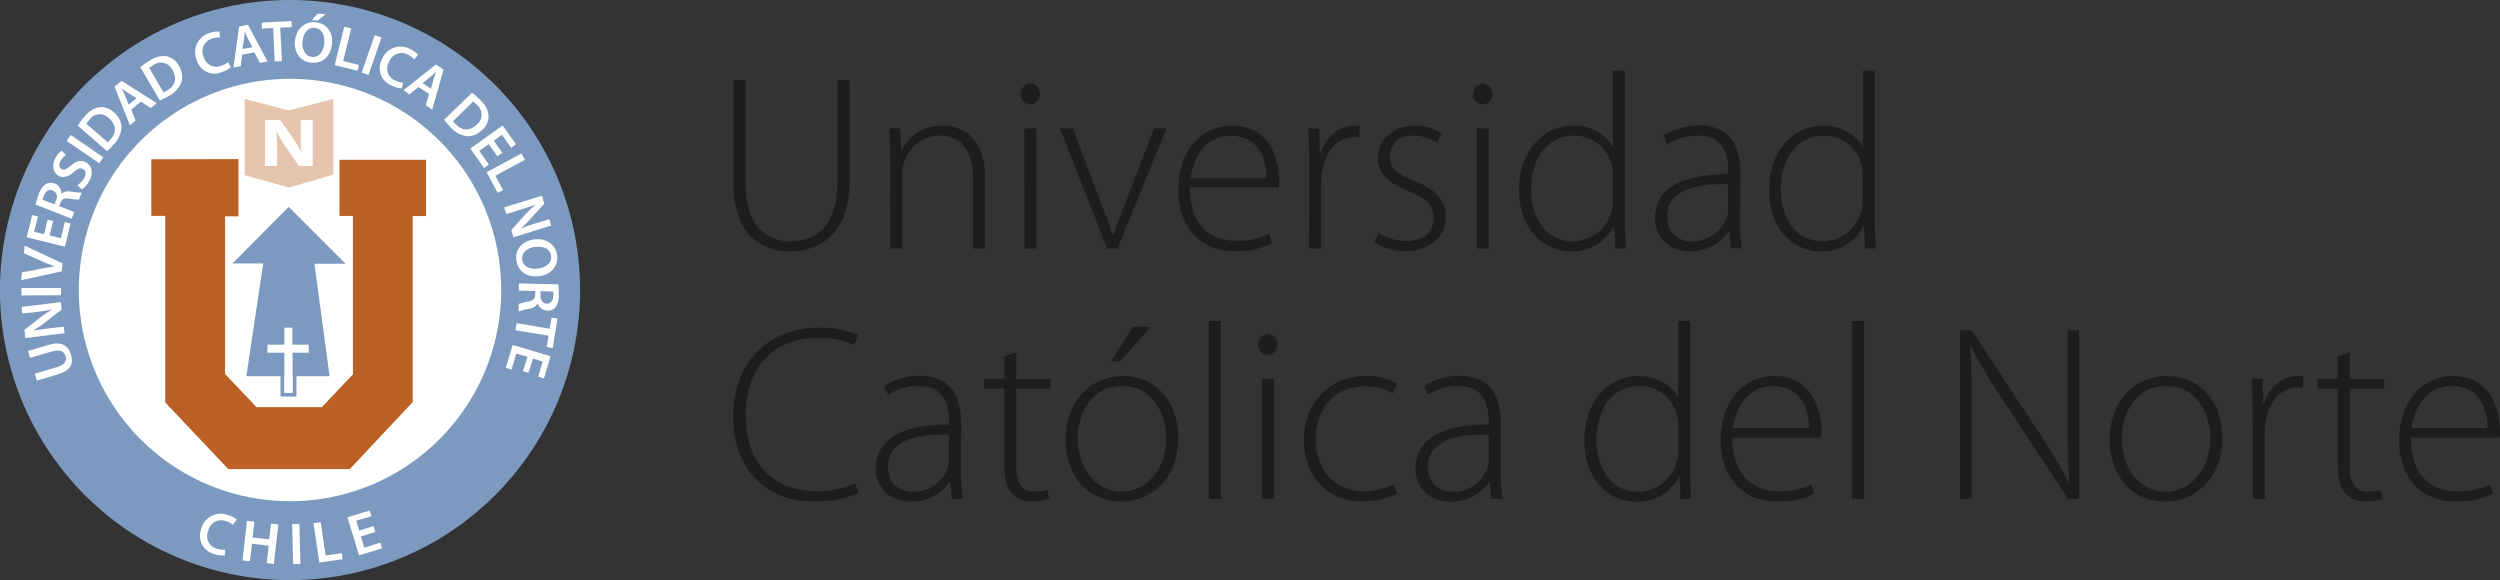 <svg xmlns="http://www.w3.org/2000/svg" viewBox="0 0 562.04 130.39"><rect x="0" y="0" width="562.04" height="130.39" fill="#333333" stroke="none"/><defs><style>.cls-1{fill:#1d1d1b;}.cls-2{fill:#7c9ac0;}.cls-3{fill:#fff;}.cls-4{fill:#bb6125;}.cls-5{fill:#e6c5af;}</style></defs><g id="Capa_2" data-name="Capa 2"><g id="Capa_1-2" data-name="Capa 1"><path class="cls-1" d="M167.58,18V40.86c0,9.68,4.5,13.39,10.07,13.39,6.3,0,10.64-4,10.64-13.39V18H191V40.63c0,11.65-6.3,15.87-13.45,15.87-6.64,0-12.66-3.83-12.66-15.48V18Z"/><path class="cls-1" d="M200.11,35.34c0-2.48-.06-4.33-.22-6.47h2.53l.17,4.84h.11A10.16,10.16,0,0,1,212,28.25c2.59,0,9.45,1.29,9.45,11.42V55.88h-2.7v-16c0-4.95-1.91-9.4-7.49-9.4a8.66,8.66,0,0,0-8.1,6.25,9.5,9.5,0,0,0-.34,2.36V55.88h-2.7Z"/><path class="cls-1" d="M230.28,28.87H233v27h-2.7Zm1.24-5.4a2.17,2.17,0,0,1-2.08-2.31,2.32,2.32,0,0,1,2.2-2.37,2.23,2.23,0,0,1,2.13,2.37,2.19,2.19,0,0,1-2.19,2.31Z"/><path class="cls-1" d="M241.2,28.87l6.31,16.77c1.07,2.65,1.91,4.9,2.64,7.2h.12c.73-2.25,1.74-4.61,2.75-7.2l6.42-16.77h2.81l-11,27h-2.37l-10.58-27Z"/><path class="cls-1" d="M284.71,40c.06-3.77-1.52-9.46-8-9.46-6,0-8.49,5.29-9,9.46Zm-17.22,2.13c0,8.62,4.73,12,10.3,12a15.77,15.77,0,0,0,7.49-1.52L286,54.7a17.82,17.82,0,0,1-8.5,1.75c-7.76,0-12.6-5.63-12.6-13.57,0-9,5.17-14.63,12.15-14.63,8.84,0,10.52,8.33,10.52,12.21a7.05,7.05,0,0,1-.11,1.63Z"/><path class="cls-1" d="M294.34,37c0-2.7-.06-5.46-.23-8.1h2.48l.11,5.46h.17c1.18-3.43,4-6.08,7.65-6.08a7.6,7.6,0,0,1,1.13.11V30.9a8.53,8.53,0,0,0-1.29-.06c-3.72,0-6.36,3.2-7.09,7.54A12.61,12.61,0,0,0,297,41V55.88h-2.7Z"/><path class="cls-1" d="M309.87,52.34A12,12,0,0,0,316,54.2c4.28,0,6.3-2.31,6.3-5.13,0-3-1.8-4.56-5.68-6.13-4.45-1.69-6.87-4.11-6.87-7.37,0-3.94,3.1-7.32,8.33-7.32a10.55,10.55,0,0,1,6,1.69l-1,2.19a9.18,9.18,0,0,0-5.41-1.63c-3.43,0-5.23,2.2-5.23,4.67,0,2.82,1.91,4,5.57,5.52,4.39,1.74,7,3.94,7,8.05,0,4.61-3.6,7.71-9.12,7.71a13.29,13.29,0,0,1-6.86-1.86Z"/><path class="cls-1" d="M332,28.87h2.7v27H332Zm1.24-5.4a2.17,2.17,0,0,1-2.08-2.31,2.32,2.32,0,0,1,2.2-2.37,2.23,2.23,0,0,1,2.13,2.37,2.19,2.19,0,0,1-2.19,2.31Z"/><path class="cls-1" d="M362.61,39.56a9.28,9.28,0,0,0-.28-2.47,8.65,8.65,0,0,0-8.5-6.59c-5.91,0-9.62,5.12-9.62,12.1,0,6.08,3,11.65,9.45,11.65a9,9,0,0,0,8.67-7,6.85,6.85,0,0,0,.28-2.24Zm2.7-23.69V49.63c0,2,.06,4.34.23,6.25h-2.42l-.23-5.12h-.11a10.23,10.23,0,0,1-9.62,5.74c-6.7,0-11.65-5.57-11.65-13.62-.06-9,5.51-14.63,12.15-14.63,4.67,0,7.66,2.42,8.84,4.78h.11V15.87Z"/><path class="cls-1" d="M388.5,41.42c-5.9-.17-13.67.73-13.67,7.2,0,3.89,2.59,5.63,5.4,5.63a8.08,8.08,0,0,0,8-5.4,4.4,4.4,0,0,0,.28-1.63Zm2.71,8a41.34,41.34,0,0,0,.39,6.41h-2.48L388.73,52h-.11A10.34,10.34,0,0,1,380,56.5c-5.46,0-7.93-3.82-7.93-7.43,0-6.24,5.45-10,16.48-9.9v-.73c0-2.65-.5-8-6.92-7.94a11.78,11.78,0,0,0-6.81,2l-.84-2a15,15,0,0,1,7.94-2.31c7.82,0,9.34,5.85,9.34,10.64Z"/><path class="cls-1" d="M418.79,39.56a9.3,9.3,0,0,0-.29-2.47A8.63,8.63,0,0,0,410,30.5c-5.91,0-9.63,5.12-9.63,12.1,0,6.08,3,11.65,9.46,11.65a9,9,0,0,0,8.66-7,6.84,6.84,0,0,0,.29-2.24Zm2.7-23.69V49.63c0,2,.06,4.34.22,6.25H419.3l-.23-5.12H419a10.25,10.25,0,0,1-9.63,5.74c-6.7,0-11.65-5.57-11.65-13.62-.06-9,5.52-14.63,12.16-14.63,4.67,0,7.65,2.42,8.84,4.78h.11V15.87Z"/><path class="cls-1" d="M193.07,110.82a24.38,24.38,0,0,1-10.24,1.92c-9.18,0-18-5.86-18-19.31,0-11.26,7.25-19.75,19.24-19.75a19.93,19.93,0,0,1,8.78,1.63l-.84,2.25a18,18,0,0,0-7.88-1.63c-10.24,0-16.49,6.64-16.49,17.56,0,10.3,5.85,16.94,16,16.94a20.41,20.41,0,0,0,8.55-1.75Z"/><path class="cls-1" d="M213.34,97.71c-5.91-.17-13.68.73-13.68,7.2,0,3.89,2.59,5.63,5.4,5.63a8.06,8.06,0,0,0,8-5.4,4.48,4.48,0,0,0,.29-1.64Zm2.7,8.05a41.34,41.34,0,0,0,.39,6.41H214l-.4-3.88h-.11a10.33,10.33,0,0,1-8.66,4.5c-5.46,0-7.94-3.83-7.94-7.43,0-6.24,5.46-10,16.49-9.9v-.73c0-2.65-.51-8-6.92-7.94a11.76,11.76,0,0,0-6.81,2l-.85-2a14.89,14.89,0,0,1,7.94-2.31c7.82,0,9.34,5.85,9.34,10.63Z"/><path class="cls-1" d="M228.48,79.19v6h7.71v2.19h-7.71v17.56c0,3.44,1.07,5.57,3.94,5.57a10.16,10.16,0,0,0,3.09-.39l.34,2a10.84,10.84,0,0,1-3.77.61,5.72,5.72,0,0,1-4.61-1.85c-1.24-1.41-1.69-3.72-1.69-6.47V87.35h-4.56V85.16h4.56v-5Z"/><path class="cls-1" d="M258.71,73.45l-6.87,7.77h-2.08l5-7.77Zm-6.59,37.09c5.63,0,10.08-5.06,10.08-12,0-5-2.76-11.76-9.91-11.76-6.92,0-10,6.13-10,11.93,0,6.76,4.28,11.82,9.79,11.82Zm-.17,2.25c-7,0-12.38-5.46-12.38-13.9,0-9.23,6.08-14.35,12.78-14.35,7.48,0,12.54,5.63,12.54,13.9,0,10-6.91,14.35-12.88,14.35Z"/><rect class="cls-1" x="271.77" y="72.16" width="2.7" height="40.01"/><path class="cls-1" d="M283.7,85.16h2.7v27h-2.7Zm1.24-5.41a2.16,2.16,0,0,1-2.08-2.3,2.31,2.31,0,0,1,2.19-2.37,2.23,2.23,0,0,1,2.14,2.37,2.19,2.19,0,0,1-2.2,2.3Z"/><path class="cls-1" d="M314.09,111a18.44,18.44,0,0,1-7.93,1.74c-7.77,0-13-5.68-13-13.78,0-8.62,5.86-14.41,13.9-14.41a13.79,13.79,0,0,1,7.1,1.69l-1,2.19a12.13,12.13,0,0,0-6.36-1.57c-7.26,0-11,5.51-11,11.87,0,7.09,4.45,11.71,10.69,11.71a14.93,14.93,0,0,0,6.76-1.58Z"/><path class="cls-1" d="M334.69,97.71c-5.9-.17-13.67.73-13.67,7.2,0,3.89,2.59,5.63,5.4,5.63a8.08,8.08,0,0,0,8-5.4,4.45,4.45,0,0,0,.28-1.64Zm2.71,8.05a41.34,41.34,0,0,0,.39,6.41h-2.48l-.39-3.88h-.11a10.34,10.34,0,0,1-8.67,4.5c-5.46,0-7.93-3.83-7.93-7.43,0-6.24,5.45-10,16.48-9.9v-.73c0-2.65-.5-8-6.92-7.94a11.78,11.78,0,0,0-6.81,2l-.84-2a14.87,14.87,0,0,1,7.94-2.31c7.82,0,9.34,5.85,9.34,10.63Z"/><path class="cls-1" d="M377.31,95.85a9.42,9.42,0,0,0-.29-2.48,8.65,8.65,0,0,0-8.5-6.58c-5.91,0-9.62,5.12-9.62,12.1,0,6.08,3,11.65,9.45,11.65a9,9,0,0,0,8.67-7,6.86,6.86,0,0,0,.29-2.25ZM380,72.16v33.76c0,2,.06,4.34.23,6.25h-2.42l-.23-5.12h-.11a10.23,10.23,0,0,1-9.62,5.74c-6.7,0-11.65-5.57-11.65-13.62-.06-9,5.51-14.63,12.15-14.63,4.68,0,7.66,2.42,8.84,4.78h.12V72.16Z"/><path class="cls-1" d="M406.69,96.24c.05-3.77-1.53-9.45-8.05-9.45-6,0-8.5,5.29-9,9.45Zm-17.23,2.14c0,8.61,4.73,12.05,10.3,12.05a15.74,15.74,0,0,0,7.49-1.52l.67,2.08a17.81,17.81,0,0,1-8.49,1.75c-7.77,0-12.61-5.63-12.61-13.57,0-9,5.18-14.63,12.15-14.63,8.84,0,10.53,8.33,10.53,12.21a7.05,7.05,0,0,1-.11,1.63Z"/><rect class="cls-1" x="416.37" y="72.16" width="2.7" height="40.01"/><path class="cls-1" d="M440.68,112.17V74.24h2.54L458,96.64a124.78,124.78,0,0,1,7.15,11.93l.11-.06c-.39-5.12-.45-9.45-.45-15.36V74.24h2.59v37.93h-2.47L450.42,90.11a131.4,131.4,0,0,1-7.37-12.27l-.12.06c.29,4.67.34,8.78.34,15.08v19.19Z"/><path class="cls-1" d="M486.84,110.54c5.63,0,10.08-5.06,10.08-12,0-5-2.76-11.76-9.91-11.76-6.92,0-10,6.13-10,11.93,0,6.76,4.28,11.82,9.79,11.82Zm-.17,2.25c-7,0-12.38-5.46-12.38-13.9,0-9.23,6.08-14.35,12.78-14.35,7.48,0,12.54,5.63,12.54,13.9,0,10-6.91,14.35-12.88,14.35Z"/><path class="cls-1" d="M506.43,93.26c0-2.7-.05-5.46-.23-8.1h2.48l.11,5.46H509c1.18-3.44,4-6.08,7.65-6.08a7.59,7.59,0,0,1,1.12.11v2.53a10.14,10.14,0,0,0-1.29-.05c-3.71,0-6.36,3.2-7.09,7.54a12.61,12.61,0,0,0-.23,2.59v14.91h-2.7Z"/><path class="cls-1" d="M528.27,79.19v6H536v2.19h-7.71v17.56c0,3.44,1.07,5.57,3.94,5.57a10.16,10.16,0,0,0,3.09-.39l.34,2a10.89,10.89,0,0,1-3.77.61,5.72,5.72,0,0,1-4.61-1.85c-1.24-1.41-1.69-3.72-1.69-6.47V87.35H521V85.16h4.56v-5Z"/><path class="cls-1" d="M559.23,96.24c0-3.77-1.52-9.45-8.05-9.45-6,0-8.5,5.29-9,9.45ZM542,98.38c0,8.61,4.73,12.05,10.3,12.05a15.74,15.74,0,0,0,7.49-1.52l.67,2.08a17.81,17.81,0,0,1-8.49,1.75c-7.77,0-12.61-5.63-12.61-13.57,0-9,5.18-14.63,12.15-14.63,8.84,0,10.53,8.33,10.53,12.21a7.05,7.05,0,0,1-.11,1.63Z"/><path class="cls-2" d="M130.41,65.19A65.21,65.21,0,1,1,65.2,0a65.21,65.21,0,0,1,65.21,65.19"/><path class="cls-3" d="M112.68,65.19A47.48,47.48,0,1,1,65.2,17.72a47.48,47.48,0,0,1,47.48,47.47"/><polygon class="cls-4" points="34.02 35.81 53.62 35.77 53.62 48.64 50.6 48.64 50.6 84.08 57.67 91.53 72.36 91.53 79.35 84.15 79.35 48.54 76.32 48.54 76.32 35.92 95.78 35.92 95.78 48.58 92.78 48.58 92.78 90.4 78.65 105.45 51.32 105.45 37.15 90.48 37.15 48.53 34.02 48.53 34.02 35.81"/><path class="cls-2" d="M65.77,88.29H63.93V84.57h1.84Zm4.92-29h7L64.9,46.5,52.26,59.23h6.92l-3.8,25.34h7.68v4.57h3.58V84.57H74.1Z"/><polygon class="cls-5" points="74.92 22.22 74.92 39.26 64.96 42.17 55 39.39 55 22.22 64.9 24.84 74.92 22.22"/><path class="cls-3" d="M59.59,37.32V27H63l2.69,3.8a29.55,29.55,0,0,1,2.1,3.55h0A34.91,34.91,0,0,1,67.61,30V27H70.3V37.32H67.23l-2.77-4a34.24,34.24,0,0,1-2.24-3.67h-.08c.1,1.39.15,2.86.15,4.54v3.13Z"/><polygon class="cls-3" points="69.39 77.49 65.72 77.49 65.72 73.66 63.93 73.66 63.93 77.49 60.13 77.49 60.13 79.3 63.93 79.3 63.93 88.28 65.77 88.28 65.77 79.3 69.39 79.3 69.39 77.49"/><path class="cls-3" d="M7.83,84l5-1.47c1.67-.49,2.24-1.41,1.93-2.46s-1.3-1.57-3-1.08l-5,1.46-.46-1.55,4.87-1.44c2.63-.77,4.19.24,4.8,2.29s-.15,3.58-2.83,4.36L8.29,85.57Z"/><path class="cls-3" d="M14.53,74.91,5.71,76l-.23-1.83L9,71.42a24.53,24.53,0,0,1,2.77-1.87v0c-1.17.25-2.3.43-3.65.6L5,70.49,4.85,69l8.82-1.09.21,1.67-3.6,2.78a31.37,31.37,0,0,1-2.85,2l0,0c1.13-.21,2.29-.36,3.75-.55l3.15-.38Z"/><path class="cls-3" d="M4.83,64.75l8.89,0v1.62l-8.89.05Z"/><path class="cls-3" d="M13.88,61,4.76,63l.17-1.76,4.14-.8c1.15-.23,2.21-.41,3.31-.54v0a32.69,32.69,0,0,1-3.1-1.23L5.37,56.94l.17-1.72,8.53,4Z"/><path class="cls-3" d="M11.94,49.69l-.79,3.25,2.54.62.88-3.64,1.29.32-1.27,5.21L6,53.35l1.23-5,1.29.31-.84,3.45,2.23.54.79-3.25Z"/><path class="cls-3" d="M8,46a15.29,15.29,0,0,1,.72-2.36,4.16,4.16,0,0,1,1.66-2.3,2.26,2.26,0,0,1,1.94-.06,2.36,2.36,0,0,1,1.49,2.31h0a2.25,2.25,0,0,1,2-.53,19.75,19.75,0,0,0,2.56.25l-.61,1.56a12.27,12.27,0,0,1-2.17-.21c-1.17-.19-1.67.07-2,.92l-.3.77,3.41,1.32-.58,1.5Zm4.25-.08.35-.89a1.55,1.55,0,0,0-.72-2.2c-.91-.35-1.58.13-2,1.11a4.45,4.45,0,0,0-.29,1Z"/><path class="cls-3" d="M17.4,41.63A4.57,4.57,0,0,0,18.94,40c.5-.92.35-1.66-.28-2s-1.15-.12-2.06.67c-1.17,1-2.3,1.47-3.42.85s-1.66-2.3-.72-4a4.71,4.71,0,0,1,1.42-1.66l.95,1a3.88,3.88,0,0,0-1.22,1.34c-.5.91-.23,1.56.22,1.81.6.34,1.13,0,2.1-.78,1.26-1.07,2.3-1.35,3.42-.73s1.81,2.23.7,4.24a5.3,5.3,0,0,1-1.64,1.84Z"/><path class="cls-3" d="M15.9,30.36l7.33,5-.92,1.33L15,31.7Z"/><path class="cls-3" d="M17.49,28.25a17.51,17.51,0,0,1,1.56-2.07,5.41,5.41,0,0,1,3.16-2.05,4,4,0,0,1,3.37,1.11,4.6,4.6,0,0,1,1.75,3.37,6,6,0,0,1-1.73,3.82A16.79,16.79,0,0,1,24.07,34ZM24.22,32a4.94,4.94,0,0,0,.62-.65c1.4-1.58,1.35-3.28-.35-4.77a2.81,2.81,0,0,0-4.39.35,5.51,5.51,0,0,0-.66.89Z"/><path class="cls-3" d="M29.5,24.66l1,2.43-1.28,1.07L25.75,19.5l1.59-1.32,7.9,5L33.9,24.28l-2.23-1.42Zm1.18-2.57-1.94-1.24c-.48-.3-1-.68-1.4-1l0,0c.22.48.52,1,.73,1.55l.87,2.12Z"/><path class="cls-3" d="M31.56,15.1a15.61,15.61,0,0,1,2.13-1.47,5.42,5.42,0,0,1,3.65-1,4,4,0,0,1,2.85,2.12,4.62,4.62,0,0,1,.6,3.75,6,6,0,0,1-2.86,3.08,17.92,17.92,0,0,1-2,1Zm5.21,5.67a5.69,5.69,0,0,0,.79-.42c1.83-1.05,2.32-2.69,1.18-4.64a2.82,2.82,0,0,0-4.28-1.06,5.43,5.43,0,0,0-.91.64Z"/><path class="cls-3" d="M51.91,15.09a5.54,5.54,0,0,1-2,1.11,4.19,4.19,0,0,1-5.72-2.79,4.47,4.47,0,0,1,3-6,5,5,0,0,1,2.17-.31l.08,1.33a4.28,4.28,0,0,0-1.76.24,3,3,0,0,0-1.9,4.09,2.91,2.91,0,0,0,4,2A4.4,4.4,0,0,0,51.25,14Z"/><path class="cls-3" d="M54.45,12.27l-.32,2.61-1.64.29,1.26-9.24,2-.36,4.39,8.25-1.72.31-1.23-2.35Zm2.3-1.65-1.07-2C55.42,8.08,55.17,7.51,55,7h0c0,.53-.07,1.16-.13,1.71L54.5,11Z"/><path class="cls-3" d="M61.42,6.3l-2.53.13-.07-1.36,6.71-.34.07,1.36L63,6.22l.38,7.52-1.62.09Z"/><path class="cls-3" d="M74.64,9.82c-.28,3-2.23,4.49-4.68,4.26S66.07,11.8,66.31,9.2,68.46,4.72,71,5,74.88,7.3,74.64,9.82ZM68,9.33c-.16,1.8.61,3.31,2.16,3.46s2.57-1.21,2.75-3.07c.16-1.66-.52-3.32-2.14-3.47S68.2,7.5,68,9.33Zm5.19-6.11L71.42,4.64l-1.3-.12,1.3-1.47Z"/><path class="cls-3" d="M77.39,6l1.57.4-1.81,7.31,3.55.88-.33,1.32-5.12-1.27Z"/><path class="cls-3" d="M85.77,8.45l-2.93,8.39-1.53-.53,2.93-8.39Z"/><path class="cls-3" d="M90.32,19.87a5.66,5.66,0,0,1-2.24-.63,4.21,4.21,0,0,1-2.17-6,4.49,4.49,0,0,1,6.32-2.19A5.18,5.18,0,0,1,94,12.34l-.88,1a4.23,4.23,0,0,0-1.42-1.06,3,3,0,0,0-4.23,1.6,2.93,2.93,0,0,0,1.42,4.24,4.52,4.52,0,0,0,1.74.46Z"/><path class="cls-3" d="M94.07,19.56l-2,1.66-1.39-.93L98,14.5l1.72,1.15-2.55,9-1.44-1,.73-2.53Zm2.8.39.64-2.2c.16-.55.38-1.13.55-1.63l0,0c-.4.36-.85.8-1.28,1.15L95,18.68Z"/><path class="cls-3" d="M106.13,20.85a16,16,0,0,1,1.93,1.74,5.38,5.38,0,0,1,1.77,3.32,4,4,0,0,1-1.4,3.26,4.56,4.56,0,0,1-3.5,1.45,5.91,5.91,0,0,1-3.66-2.05,16.63,16.63,0,0,1-1.43-1.66Zm-4.29,6.39a5.33,5.33,0,0,0,.59.67c1.45,1.53,3.15,1.63,4.78.07a2.83,2.83,0,0,0,0-4.41,6,6,0,0,0-.84-.74Z"/><path class="cls-3" d="M111.81,35.13l-1.94-2.73-2.13,1.51L109.91,37l-1.09.77-3.1-4.38L113,28.21l3,4.22-1.09.77-2.05-2.9L111,31.63l1.94,2.74Z"/><path class="cls-3" d="M117.23,34.5l.77,1.43-6.64,3.57,1.73,3.22-1.19.64-2.51-4.64Z"/><path class="cls-3" d="M113.33,46.63,121.82,44l.55,1.77-3,3.32A24.8,24.8,0,0,1,117,51.42v0c1.11-.45,2.19-.83,3.49-1.23l3-.92.44,1.44-8.49,2.63-.49-1.6,3-3.37A31.44,31.44,0,0,1,120.42,46l0,0c-1.08.4-2.2.76-3.59,1.19l-3,.94Z"/><path class="cls-3" d="M121.29,62.07c-3,.39-4.88-1.18-5.2-3.61s1.36-4.3,4-4.64,4.83,1.08,5.16,3.57S123.8,61.74,121.29,62.07Zm-1-6.56c-1.8.24-3.1,1.33-2.9,2.87s1.76,2.24,3.61,2c1.66-.22,3.12-1.25,2.9-2.86S122.1,55.27,120.29,55.51Z"/><path class="cls-3" d="M125.5,63.93a14.69,14.69,0,0,1,.12,2.45,4.16,4.16,0,0,1-.77,2.73,2.25,2.25,0,0,1-1.8.72,2.38,2.38,0,0,1-2.19-1.66h0a2.24,2.24,0,0,1-1.75,1.2,16.93,16.93,0,0,0-2.49.64l0-1.68a13,13,0,0,1,2.11-.54c1.17-.22,1.55-.63,1.59-1.55l0-.82-3.66-.09,0-1.61Zm-4,1.51,0,1c0,1.1.53,1.8,1.42,1.82s1.44-.65,1.46-1.71a4,4,0,0,0,0-1Z"/><path class="cls-3" d="M123.58,73.91l.41-2.5,1.34.22-1.09,6.63L122.9,78l.41-2.53-7.43-1.22.26-1.6Z"/><path class="cls-3" d="M117.58,83.44l1-3.21-2.5-.75L115,83.07l-1.28-.38,1.54-5.14,8.51,2.55-1.48,5L121,84.66l1-3.39-2.19-.66-1,3.21Z"/><path class="cls-3" d="M50.55,124.86a5.9,5.9,0,0,1-2.32-.3,4.23,4.23,0,0,1-3-5.65,4.5,4.5,0,0,1,6-3.11,5.29,5.29,0,0,1,2,1L52.38,118a4.38,4.38,0,0,0-1.57-.85,3,3,0,0,0-4,2.23,2.93,2.93,0,0,0,2,4,4.58,4.58,0,0,0,1.8.21Z"/><path class="cls-3" d="M57.19,117.27l-.42,3.56,3.75.44.42-3.56,1.63.19-1,8.89-1.62-.19.46-3.92-3.76-.44-.46,3.92L54.52,126l1-8.89Z"/><path class="cls-3" d="M67.31,117.81l.23,9-1.64,0-.22-9Z"/><path class="cls-3" d="M70.48,117.63l1.62-.24,1.1,7.5,3.64-.53.2,1.35-5.25.77Z"/><path class="cls-3" d="M84.35,119.6l-3.22,1,.76,2.52L85.5,122l.39,1.28-5.17,1.57-2.6-8.56,5-1.52.39,1.29-3.42,1,.67,2.21,3.23-1Z"/></g></g></svg>
